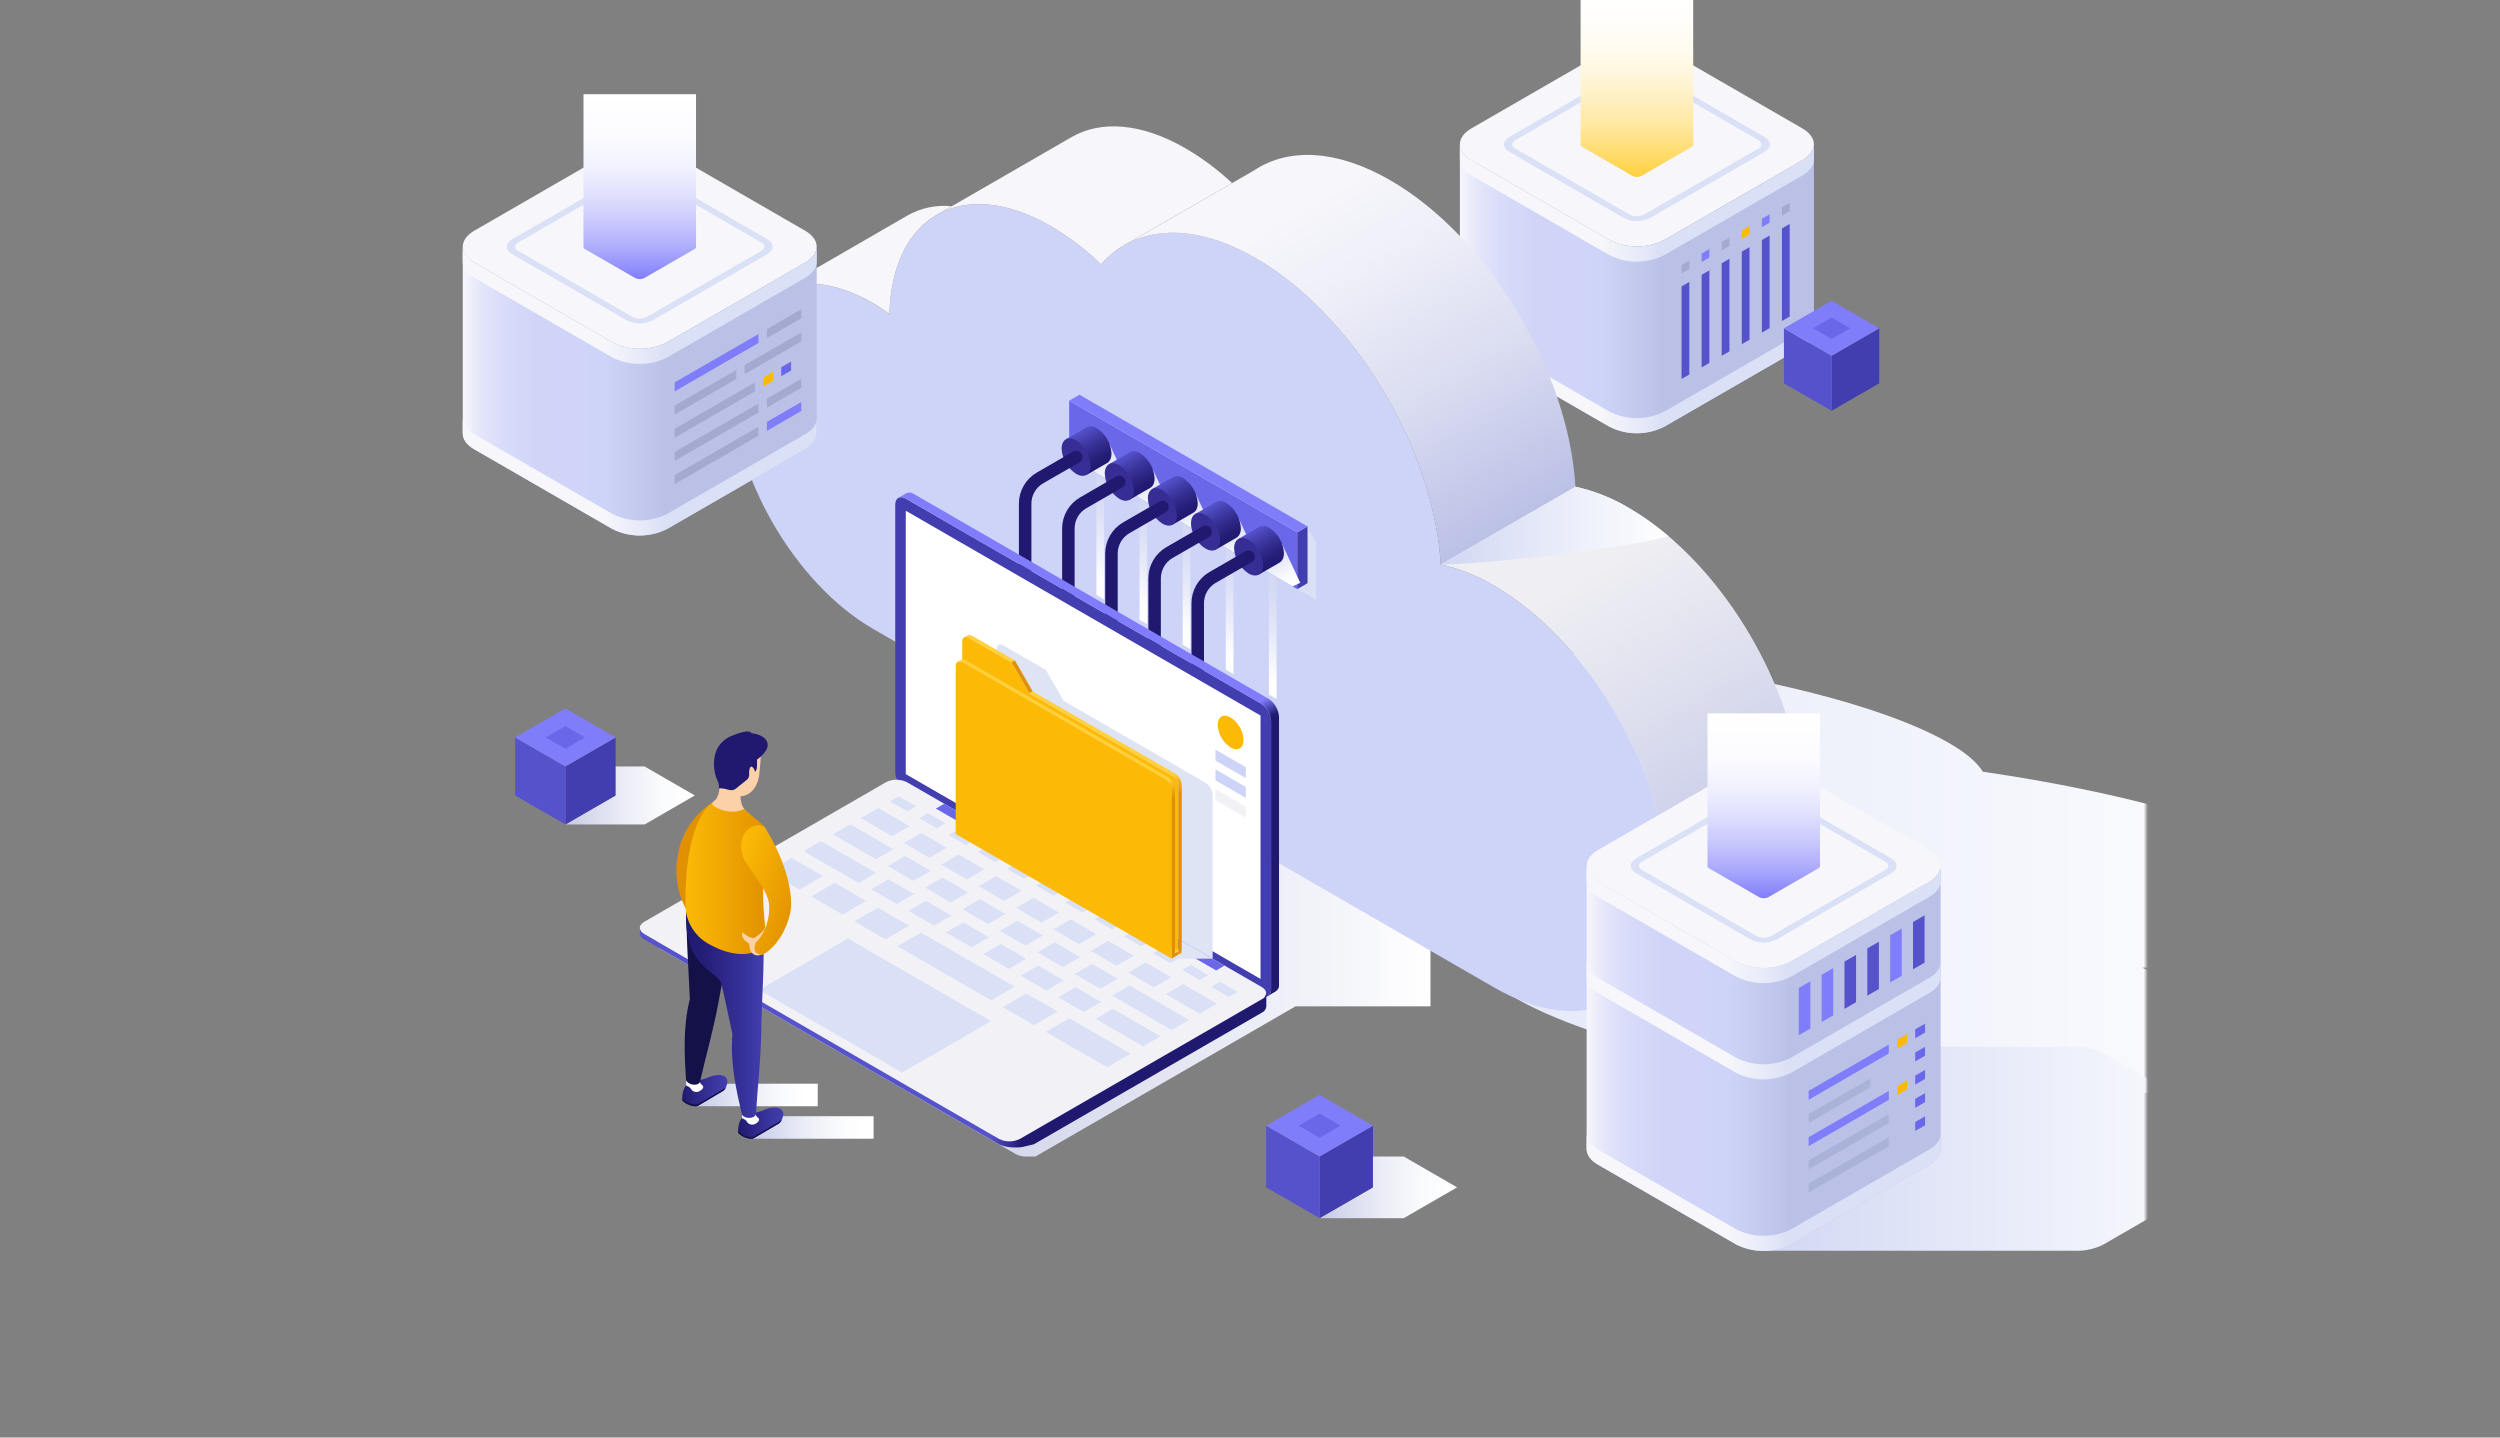 <svg width="600" height="345" viewBox="0 0 600 345" fill="none" xmlns="http://www.w3.org/2000/svg">
<rect x="0" y="0" width="600" height="345" fill="#808080" stroke="none"/>
<path style="mix-blend-mode:multiply" d="M343.303 192.506L338.629 189.806C337.237 189.002 333.829 188.342 331.027 188.342H219.793C217.003 188.342 158.593 224.876 158.593 224.876C157.201 225.686 157.201 227 158.593 227.804L243.739 276.962C244.523 277.377 245.401 277.584 246.289 277.562H248.503L308.443 242.954L310.915 241.526H343.315L343.303 192.506Z" fill="url(#paint0_linear_1652_28787)"/>
<path d="M386.245 57.59L353.101 38.45C351.301 37.4 350.371 36.02 350.371 34.646C350.371 33.272 351.277 31.886 353.101 30.836L386.245 11.702C388.29 10.663 390.551 10.121 392.845 10.121C395.139 10.121 397.4 10.663 399.445 11.702L432.601 30.836C434.401 31.886 435.337 33.266 435.337 34.646C435.337 36.026 434.401 37.4 432.601 38.45L399.457 57.59C397.411 58.625 395.15 59.165 392.857 59.165C390.564 59.165 388.303 58.625 386.257 57.59H386.245Z" fill="#F6F6FB"/>
<path d="M432.601 38.45L399.457 57.59C397.412 58.627 395.151 59.168 392.857 59.168C390.564 59.168 388.303 58.627 386.257 57.59L353.101 38.45C351.301 37.4 350.371 36.02 350.371 34.646V79.46C350.371 80.84 351.277 82.22 353.101 83.27L386.245 102.404C388.29 103.443 390.551 103.985 392.845 103.985C395.139 103.985 397.4 103.443 399.445 102.404L432.601 83.27C434.401 82.22 435.337 80.87 435.337 79.46V34.646C435.313 36.02 434.401 37.4 432.601 38.45Z" fill="url(#paint1_linear_1652_28787)"/>
<path style="mix-blend-mode:multiply" d="M432.601 38.45L399.457 57.59C397.412 58.627 395.151 59.168 392.857 59.168C390.564 59.168 388.303 58.627 386.257 57.59L353.101 38.45C351.301 37.4 350.371 36.02 350.371 34.646V38.282C350.371 39.662 351.277 41.036 353.101 42.092L386.245 61.226C388.29 62.265 390.551 62.807 392.845 62.807C395.139 62.807 397.4 62.265 399.445 61.226L432.601 42.092C434.401 41.036 435.337 39.692 435.337 38.282V34.646C435.313 36.02 434.401 37.4 432.601 38.45Z" fill="url(#paint2_linear_1652_28787)"/>
<path style="mix-blend-mode:multiply" d="M432.601 79.634L399.457 98.768C397.412 99.807 395.151 100.349 392.857 100.349C390.563 100.349 388.302 99.807 386.257 98.768L353.101 79.634C351.301 78.578 350.371 77.234 350.371 75.824V79.46C350.371 80.84 351.277 82.22 353.101 83.27L386.245 102.404C388.29 103.443 390.551 103.985 392.845 103.985C395.139 103.985 397.4 103.443 399.445 102.404L432.601 83.27C434.401 82.22 435.337 80.87 435.337 79.46V75.8C435.313 77.204 434.401 78.578 432.601 79.634Z" fill="url(#paint3_linear_1652_28787)"/>
<path d="M389.707 52.31L362.245 36.452C360.517 35.456 360.517 33.83 362.245 32.852L389.707 17C390.681 16.5 391.76 16.24 392.854 16.24C393.949 16.24 395.027 16.5 396.001 17L423.463 32.852C425.191 33.848 425.191 35.474 423.463 36.452L396.001 52.31C395.026 52.806 393.948 53.064 392.854 53.064C391.76 53.064 390.682 52.806 389.707 52.31ZM394.573 17.786C394.036 17.516 393.443 17.376 392.842 17.376C392.241 17.376 391.649 17.516 391.111 17.786L363.649 33.644C362.695 34.196 362.695 35.09 363.649 35.642L391.111 51.5C391.649 51.769 392.241 51.909 392.842 51.909C393.443 51.909 394.036 51.769 394.573 51.5L422.035 35.642C422.989 35.09 422.989 34.196 422.035 33.644L394.573 17.786Z" fill="#DAE0F5"/>
<path d="M379.8 34.028L391.8 27.104C392.13 26.938 392.493 26.852 392.862 26.852C393.231 26.852 393.595 26.938 393.924 27.104L405.924 34.028C406.053 34.07 406.166 34.153 406.245 34.263C406.325 34.374 406.368 34.506 406.368 34.642C406.368 34.779 406.325 34.911 406.245 35.022C406.166 35.132 406.053 35.215 405.924 35.258L393.9 42.2C393.571 42.365 393.207 42.452 392.838 42.452C392.469 42.452 392.106 42.365 391.776 42.2L379.776 35.276C379.641 35.235 379.522 35.151 379.439 35.037C379.355 34.922 379.312 34.784 379.315 34.642C379.317 34.501 379.366 34.364 379.454 34.253C379.542 34.142 379.663 34.063 379.8 34.028Z" fill="#ECDBD6"/>
<path d="M410.251 64.88V87.098L408.391 88.172V65.954L410.251 64.88Z" fill="#5652CC"/>
<path d="M415.069 62.096V84.32L413.209 85.394V63.176L415.069 62.096Z" fill="#5652CC"/>
<path d="M419.885 59.318V81.536L418.025 82.61V60.392L419.885 59.318Z" fill="#5652CC"/>
<path d="M424.706 56.534V78.758L422.846 79.832V57.608L424.706 56.534Z" fill="#5652CC"/>
<path d="M429.522 53.756V75.974L427.662 77.048V54.83L429.522 53.756Z" fill="#5652CC"/>
<path d="M410.251 59.774V61.802L408.391 62.876V60.848L410.251 59.774Z" fill="#807DFB"/>
<path d="M415.069 56.996V59.018L413.209 60.092V58.07L415.069 56.996Z" fill="#A3A9D0"/>
<g style="mix-blend-mode:multiply">
<path d="M419.885 54.212V56.24L418.025 57.314V55.286L419.885 54.212Z" fill="#FCBA06"/>
</g>
<path d="M424.706 51.434V53.456L422.846 54.53V52.508L424.706 51.434Z" fill="#807DFB"/>
<path d="M429.522 48.65V50.678L427.662 51.752V49.724L429.522 48.65Z" fill="#A3A9D0"/>
<path d="M405.438 67.664V89.882L403.572 90.956V68.738L405.438 67.664Z" fill="#5652CC"/>
<path d="M405.438 62.558V64.586L403.572 65.66V63.632L405.438 62.558Z" fill="#A3A9D0"/>
<path d="M439.578 98.6L451.02 91.994V78.788L439.578 85.394V98.6Z" fill="#423EAF"/>
<path d="M439.579 98.6L428.143 91.994V78.788L439.579 85.394V98.6Z" fill="#5652CC"/>
<path d="M439.579 85.394L428.143 78.788L439.579 72.182L451.021 78.788L439.579 85.394Z" fill="#807DFB"/>
<path d="M439.58 81.374L435.098 78.788L439.58 76.202L444.062 78.788L439.58 81.374Z" fill="#6B67E9"/>
<mask id="mask0_1652_28787" style="mask-type:luminance" maskUnits="userSpaceOnUse" x="160" y="61" width="356" height="226">
<path d="M515.023 61.046H160.291V286.196H515.023V61.046Z" fill="white"/>
</mask>
<g mask="url(#mask0_1652_28787)">
<path style="mix-blend-mode:multiply" d="M350.166 153.578C351.379 154.271 352.546 155.043 353.658 155.888C396.042 156.26 446.604 166.124 467.658 178.268C471.858 180.668 474.558 183.032 475.884 185.216C507.78 189.842 537.162 197.684 552.6 206.6C576.186 220.214 558.816 231.332 514.062 232.256C519.873 234.203 525.496 236.671 530.862 239.63C553.92 252.938 535.23 263.732 489.12 263.732C486.888 263.732 484.626 263.69 482.346 263.636C437.646 262.658 385.818 252.296 363.876 239.636L214.8 153.578C196.11 142.778 211.26 134.036 248.646 134.036C286.032 134.036 331.476 142.784 350.166 153.578Z" fill="url(#paint4_linear_1652_28787)"/>
</g>
<path d="M209.461 72.734C210.817 73.514 212.149 74.402 213.463 75.344C214.111 51.614 231.193 42.146 252.223 54.29C256.585 56.855 260.628 59.928 264.265 63.446C272.269 54.26 285.865 52.988 301.327 61.922C324.913 75.542 344.167 107.798 345.769 135.488C350.268 136.483 354.578 138.19 358.537 140.546C381.589 153.854 400.285 186.23 400.285 212.852C400.285 214.142 400.213 215.366 400.117 216.566C398.425 240.428 380.479 249.62 358.537 236.966L209.461 150.884C190.771 140.084 175.615 113.852 175.615 92.27C175.615 70.688 190.801 61.94 209.461 72.734Z" fill="#CED3F8"/>
<path d="M295.711 43.94L301.051 40.856C309.187 35.456 320.767 35.804 333.661 43.256C357.247 56.876 376.501 89.132 378.103 116.822L345.763 135.494C344.161 107.804 324.907 75.548 301.321 61.928C289.615 55.166 278.989 54.254 271.039 58.19L295.711 43.94Z" fill="url(#paint5_linear_1652_28787)"/>
<path d="M217.657 51.8C220.905 49.92 224.663 49.112 228.397 49.49L225.133 51.374C218.191 55.208 213.781 63.488 213.457 75.32C212.143 74.378 210.811 73.49 209.455 72.71C200.161 67.346 191.749 66.812 185.629 70.31L217.657 51.8Z" fill="#F6F6FB"/>
<path d="M390.876 121.874C413.928 135.2 432.6 167.557 432.6 194.179C432.6 195.469 432.528 196.694 432.432 197.9C431.646 209.018 427.32 216.95 420.708 220.97H420.666L420.432 221.102L388.368 239.618C394.968 235.598 399.306 227.666 400.092 216.542C400.188 215.342 400.26 214.142 400.26 212.828C400.26 186.206 381.564 153.829 358.512 140.521C354.553 138.166 350.242 136.458 345.744 135.464L378.084 116.792C382.592 117.792 386.911 119.507 390.876 121.874Z" fill="url(#paint6_linear_1652_28787)"/>
<path d="M228.403 49.514L257.149 32.918C264.163 28.862 273.841 29.426 284.557 35.612C288.566 37.97 292.304 40.76 295.705 43.934L271.039 58.172C268.451 59.456 266.146 61.245 264.259 63.434C260.621 59.916 256.579 56.843 252.217 54.278C241.669 48.188 232.123 47.534 225.133 51.386L228.403 49.514Z" fill="#F6F6FB"/>
<path style="mix-blend-mode:multiply" d="M390.876 121.874C386.916 119.518 382.606 117.811 378.108 116.816L345.768 135.488C352.068 135.488 381.912 133.13 400.512 128.744C397.514 126.167 394.289 123.868 390.876 121.874Z" fill="url(#paint7_linear_1652_28787)"/>
<path style="mix-blend-mode:multiply" d="M306.391 167.768L304.537 166.694V137.462L306.391 138.536V167.768Z" fill="url(#paint8_linear_1652_28787)"/>
<path style="mix-blend-mode:multiply" d="M296.041 161.792L294.188 160.724V131.486L296.041 132.56V161.792Z" fill="url(#paint9_linear_1652_28787)"/>
<path style="mix-blend-mode:multiply" d="M285.698 155.816L283.844 154.748V125.516L285.698 126.584V155.816Z" fill="url(#paint10_linear_1652_28787)"/>
<path style="mix-blend-mode:multiply" d="M275.346 149.84L273.492 148.772V119.54L275.346 120.608V149.84Z" fill="url(#paint11_linear_1652_28787)"/>
<path style="mix-blend-mode:multiply" d="M264.997 143.87L263.143 142.796V113.564L264.997 114.638V143.87Z" fill="url(#paint12_linear_1652_28787)"/>
<g style="mix-blend-mode:multiply">
<path d="M315.883 143.978L261.139 112.376V98.75L313.807 126.338L315.883 130.352V143.978Z" fill="#DAE0F5"/>
</g>
<path d="M311.342 141.392L256.598 109.784V96.158L311.342 127.76V141.392Z" fill="#6B67E9"/>
<path d="M313.808 139.964L311.342 141.392V127.76L313.808 126.338V139.964Z" fill="#423EAF"/>
<path d="M313.808 126.337L311.342 127.759L256.598 96.157L259.07 94.73L313.808 126.337Z" fill="#807DFB"/>
<path style="mix-blend-mode:multiply" d="M259.332 109.964L260.22 111.878L268.812 116.834L270.666 115.97L266.346 106.7L259.332 109.964Z" fill="url(#paint13_linear_1652_28787)"/>
<path d="M266.754 108.836C266.688 107.627 266.338 106.45 265.733 105.401C265.127 104.352 264.282 103.461 263.268 102.8C262.929 102.559 262.536 102.406 262.123 102.354C261.711 102.301 261.292 102.352 260.904 102.5L260.808 102.56L255.924 105.38L260.676 114.032L265.662 111.152C266.328 110.792 266.754 110 266.754 108.836Z" fill="url(#paint14_linear_1652_28787)"/>
<path d="M254.791 107.684C254.791 105.458 256.351 104.558 258.277 105.668C259.294 106.33 260.14 107.223 260.746 108.274C261.353 109.325 261.704 110.504 261.769 111.716C261.769 113.942 260.209 114.842 258.277 113.732C257.262 113.068 256.417 112.175 255.812 111.124C255.206 110.073 254.856 108.895 254.791 107.684Z" fill="#362E94"/>
<path style="mix-blend-mode:multiply" d="M269.676 115.94L270.57 117.854L279.162 122.81L281.016 121.946L276.69 112.676L269.676 115.94Z" fill="url(#paint15_linear_1652_28787)"/>
<path d="M277.104 114.8C277.035 113.589 276.682 112.412 276.073 111.363C275.465 110.314 274.617 109.424 273.6 108.764C273.261 108.525 272.869 108.373 272.458 108.322C272.046 108.271 271.629 108.322 271.242 108.47L271.14 108.524L266.256 111.344L271.008 119.996L275.994 117.116C276.678 116.768 277.104 116 277.104 114.8Z" fill="url(#paint16_linear_1652_28787)"/>
<path d="M265.141 113.66C265.141 111.434 266.701 110.534 268.627 111.644C269.643 112.307 270.488 113.2 271.095 114.251C271.701 115.301 272.052 116.48 272.119 117.692C272.119 119.918 270.553 120.818 268.627 119.708C267.611 119.044 266.767 118.151 266.161 117.1C265.556 116.049 265.206 114.871 265.141 113.66Z" fill="#362E94"/>
<path style="mix-blend-mode:multiply" d="M280.025 121.916L280.919 123.83L289.505 128.786L291.359 127.922L287.039 118.652L280.025 121.916Z" fill="url(#paint17_linear_1652_28787)"/>
<path d="M287.456 120.8C287.389 119.588 287.038 118.41 286.432 117.359C285.825 116.308 284.98 115.415 283.964 114.752C283.624 114.512 283.231 114.359 282.818 114.308C282.406 114.257 281.987 114.308 281.6 114.458L281.498 114.512L276.602 117.314L281.348 125.966L286.34 123.092C287.03 122.744 287.456 121.946 287.456 120.8Z" fill="url(#paint18_linear_1652_28787)"/>
<path d="M275.484 119.636C275.484 117.41 277.05 116.51 278.976 117.62C279.993 118.283 280.838 119.176 281.445 120.226C282.052 121.277 282.402 122.456 282.468 123.668C282.468 125.888 280.902 126.794 278.976 125.678C277.96 125.016 277.114 124.124 276.508 123.074C275.901 122.025 275.55 120.847 275.484 119.636Z" fill="#362E94"/>
<path style="mix-blend-mode:multiply" d="M290.377 127.892L291.265 129.8L299.857 134.762L301.711 133.898L297.391 124.622L290.377 127.892Z" fill="url(#paint19_linear_1652_28787)"/>
<path d="M297.805 126.758C297.739 125.547 297.388 124.369 296.781 123.319C296.175 122.269 295.329 121.377 294.313 120.716C293.974 120.475 293.581 120.321 293.168 120.27C292.755 120.219 292.336 120.271 291.949 120.422L291.853 120.482L286.969 123.302L291.721 131.954L296.707 129.074C297.373 128.72 297.805 127.922 297.805 126.758Z" fill="url(#paint20_linear_1652_28787)"/>
<path d="M291.797 131.903C293.16 131.116 293.16 128.563 291.796 126.201C290.432 123.84 288.222 122.563 286.859 123.35C285.496 124.137 285.496 126.69 286.86 129.051C288.223 131.413 290.434 132.69 291.797 131.903Z" fill="#362E94"/>
<path style="mix-blend-mode:multiply" d="M300.727 133.868L301.615 135.776L310.207 140.738L312.061 139.874L307.741 130.598L300.727 133.868Z" fill="url(#paint21_linear_1652_28787)"/>
<path d="M308.148 132.734C308.084 131.523 307.734 130.346 307.128 129.296C306.523 128.246 305.678 127.354 304.662 126.692C304.324 126.451 303.93 126.298 303.517 126.246C303.105 126.195 302.686 126.247 302.298 126.398L302.202 126.458L297.318 129.278L302.07 137.93L307.056 135.05C307.722 134.69 308.148 133.898 308.148 132.734Z" fill="url(#paint22_linear_1652_28787)"/>
<path d="M296.184 131.6C296.184 129.374 297.744 128.474 299.67 129.59C300.687 130.25 301.533 131.142 302.14 132.192C302.747 133.242 303.097 134.421 303.162 135.632C303.162 137.858 301.602 138.758 299.67 137.648C298.654 136.984 297.81 136.091 297.204 135.04C296.599 133.99 296.249 132.811 296.184 131.6Z" fill="#362E94"/>
<path d="M299.671 133.598L291.001 138.596C289.916 139.226 289.017 140.132 288.395 141.221C287.772 142.311 287.448 143.545 287.455 144.8V166.4M289.327 127.622L280.669 132.62C279.586 133.247 278.686 134.149 278.061 135.233C277.435 136.318 277.106 137.548 277.105 138.8V160.4M279.001 121.652L270.349 126.644C269.259 127.266 268.352 128.165 267.72 129.25C267.087 130.335 266.753 131.568 266.749 132.824V154.424M268.627 115.676L259.975 120.674C258.891 121.298 257.99 122.198 257.364 123.282C256.738 124.366 256.41 125.596 256.411 126.848V148.448M258.277 109.7L249.601 114.698C248.517 115.323 247.617 116.223 246.992 117.307C246.366 118.391 246.037 119.62 246.037 120.872V142.472" stroke="#20196F" stroke-width="3" stroke-linecap="round" stroke-linejoin="round"/>
<path d="M305.065 237.422C305.065 239.03 303.925 239.69 302.533 238.886L217.387 189.728C216.652 189.244 216.04 188.595 215.6 187.832C215.161 187.069 214.905 186.214 214.855 185.336V121.136C214.855 119.528 215.995 118.868 217.387 119.678L302.533 168.8C303.269 169.282 303.882 169.93 304.321 170.691C304.761 171.453 305.016 172.307 305.065 173.186V237.422Z" fill="#423EAF"/>
<path d="M304.447 167.702L219.301 118.544C219.042 118.361 218.739 118.249 218.423 118.221C218.107 118.192 217.789 118.248 217.501 118.382L215.701 119.438C215.982 119.328 216.285 119.29 216.584 119.328C216.882 119.366 217.167 119.478 217.411 119.654L302.533 168.8C303.269 169.282 303.881 169.93 304.321 170.692C304.761 171.453 305.016 172.308 305.065 173.186V237.386C305.095 237.697 305.043 238.011 304.915 238.296C304.786 238.581 304.586 238.828 304.333 239.012L306.133 237.956C306.419 237.787 306.65 237.54 306.798 237.243C306.946 236.945 307.005 236.612 306.967 236.282V172.082C306.917 171.206 306.663 170.354 306.225 169.594C305.788 168.834 305.179 168.186 304.447 167.702Z" fill="url(#paint23_linear_1652_28787)"/>
<path d="M217.387 122.576V185.792L302.533 234.95V171.734L217.387 122.576Z" fill="white"/>
<path d="M244.801 273.332C244.015 273.728 243.147 273.935 242.266 273.935C241.386 273.935 240.518 273.728 239.731 273.332L154.591 224.174C153.193 223.37 153.193 222.05 154.591 221.246L212.623 187.742C213.409 187.342 214.277 187.134 215.158 187.134C216.04 187.134 216.908 187.342 217.693 187.742L302.833 236.9C304.225 237.704 304.225 239.018 302.833 239.822L244.801 273.332Z" fill="#F1F1F6"/>
<path d="M217.777 194.708L213.613 192.308L215.695 191.102L219.859 193.508L217.777 194.708Z" fill="#DAE0F5"/>
<path d="M224.791 198.758L220.627 196.358L222.709 195.152L226.873 197.558L224.791 198.758Z" fill="#DAE0F5"/>
<path d="M231.799 202.808L227.641 200.402L229.723 199.202L233.887 201.608L231.799 202.808Z" fill="#DAE0F5"/>
<path d="M238.812 206.858L234.648 204.452L236.73 203.252L240.894 205.658L238.812 206.858Z" fill="#DAE0F5"/>
<path d="M245.826 210.908L241.662 208.502L243.744 207.302L247.908 209.702L245.826 210.908Z" fill="#DAE0F5"/>
<path d="M252.84 214.958L248.676 212.552L250.758 211.352L254.922 213.752L252.84 214.958Z" fill="#DAE0F5"/>
<path d="M259.855 219.008L255.691 216.602L257.773 215.396L261.937 217.802L259.855 219.008Z" fill="#DAE0F5"/>
<path d="M266.869 223.052L262.705 220.652L264.787 219.446L268.951 221.852L266.869 223.052Z" fill="#DAE0F5"/>
<path d="M273.883 227.102L269.719 224.702L271.801 223.496L275.965 225.902L273.883 227.102Z" fill="#DAE0F5"/>
<path d="M280.891 231.152L276.727 228.746L278.815 227.546L282.979 229.952L280.891 231.152Z" fill="#DAE0F5"/>
<path d="M287.904 235.202L283.74 232.796L285.822 231.596L289.986 233.996L287.904 235.202Z" fill="#DAE0F5"/>
<path d="M294.918 239.252L290.754 236.846L292.836 235.64L297 238.046L294.918 239.252Z" fill="#DAE0F5"/>
<path d="M214.088 200.678L206.6 196.358L210.764 193.952L218.252 198.272L214.088 200.678Z" fill="#DAE0F5"/>
<path d="M210.211 206.204L199.879 200.234L204.043 197.834L214.375 203.798L210.211 206.204Z" fill="#DAE0F5"/>
<path d="M206.047 211.898L192.865 204.284L197.029 201.878L210.211 209.492L206.047 211.898Z" fill="#DAE0F5"/>
<path d="M191.863 213.506L184.375 209.186L190.015 205.928L197.503 210.254L191.863 213.506Z" fill="#DAE0F5"/>
<path d="M202.201 219.476L194.713 215.15L200.347 211.898L207.835 216.218L202.201 219.476Z" fill="#DAE0F5"/>
<path d="M212.533 225.44L205.051 221.12L210.685 217.862L218.173 222.188L212.533 225.44Z" fill="#DAE0F5"/>
<path d="M248.166 246.014L240.684 241.694L246.318 238.436L253.806 242.762L248.166 246.014Z" fill="#DAE0F5"/>
<path d="M265.686 256.13L250.998 247.652L256.638 244.394L271.32 252.872L265.686 256.13Z" fill="#DAE0F5"/>
<path d="M237.853 240.056L215.383 227.084L221.023 223.832L243.487 236.804L237.853 240.056Z" fill="#DAE0F5"/>
<path d="M223.063 205.862L216.938 202.322L221.095 199.916L227.227 203.456L223.063 205.862Z" fill="#DAE0F5"/>
<path d="M219.187 211.388L213.061 207.848L217.225 205.442L223.351 208.982L219.187 211.388Z" fill="#DAE0F5"/>
<path d="M215.216 216.968L209.09 213.434L213.254 211.028L219.38 214.562L215.216 216.968Z" fill="#DAE0F5"/>
<path d="M224.19 222.152L218.064 218.612L222.228 216.206L228.354 219.746L224.19 222.152Z" fill="#DAE0F5"/>
<path d="M233.167 227.33L227.041 223.796L231.205 221.39L237.331 224.93L233.167 227.33Z" fill="#DAE0F5"/>
<path d="M242.142 232.514L236.016 228.98L240.18 226.574L246.306 230.114L242.142 232.514Z" fill="#DAE0F5"/>
<path d="M251.118 237.698L244.992 234.158L249.156 231.758L255.282 235.292L251.118 237.698Z" fill="#DAE0F5"/>
<path d="M260.095 242.876L253.969 239.342L258.133 236.936L264.259 240.476L260.095 242.876Z" fill="#DAE0F5"/>
<path d="M274.363 251.12L262.945 244.526L267.109 242.12L278.527 248.714L274.363 251.12Z" fill="#DAE0F5"/>
<path d="M228.163 216.566L222.037 213.032L226.201 210.626L232.327 214.166L228.163 216.566Z" fill="#DAE0F5"/>
<path d="M237.138 221.75L231.012 218.21L235.176 215.81L241.302 219.344L237.138 221.75Z" fill="#DAE0F5"/>
<path d="M246.114 226.934L239.988 223.394L244.152 220.988L250.278 224.528L246.114 226.934Z" fill="#DAE0F5"/>
<path d="M255.091 232.112L248.965 228.578L253.129 226.172L259.255 229.706L255.091 232.112Z" fill="#DAE0F5"/>
<path d="M264.067 237.295L257.941 233.755L262.105 231.355L268.231 234.889L264.067 237.295Z" fill="#DAE0F5"/>
<path d="M281.184 247.178L266.916 238.94L271.08 236.534L285.348 244.778L281.184 247.178Z" fill="#DAE0F5"/>
<path d="M232.038 211.04L225.906 207.506L230.07 205.1L236.202 208.64L232.038 211.04Z" fill="#DAE0F5"/>
<path d="M241.015 216.224L234.883 212.684L239.047 210.284L245.179 213.818L241.015 216.224Z" fill="#DAE0F5"/>
<path d="M249.985 221.408L243.859 217.868L248.023 215.468L254.149 219.002L249.985 221.408Z" fill="#DAE0F5"/>
<path d="M258.96 226.586L252.834 223.052L256.998 220.646L263.124 224.186L258.96 226.586Z" fill="#DAE0F5"/>
<path d="M267.937 231.77L261.811 228.23L265.975 225.83L272.101 229.364L267.937 231.77Z" fill="#DAE0F5"/>
<path d="M276.913 236.954L270.787 233.414L274.951 231.014L281.077 234.548L276.913 236.954Z" fill="#DAE0F5"/>
<path d="M287.904 243.296L279.762 238.598L283.926 236.192L292.068 240.896L287.904 243.296Z" fill="#DAE0F5"/>
<path d="M291.878 232.91L224.6 194.06L226.622 192.896L293.9 231.74L291.878 232.91Z" fill="#6B67E9"/>
<path d="M237.852 245.078L203.514 225.254L182.184 237.572L216.516 257.396L237.852 245.078Z" fill="#DAE0F5"/>
<path d="M302.834 239.822L244.802 273.332C243.529 273.971 242.062 274.11 240.692 273.722C240.692 273.722 239.864 273.404 239.732 273.332L154.592 224.174C154.498 224.12 154.408 224.06 154.322 223.994L154.256 223.94L154.118 223.826C154.094 223.806 154.072 223.783 154.052 223.76C153.999 223.712 153.951 223.66 153.908 223.604C153.858 223.544 153.814 223.48 153.776 223.412C153.666 223.23 153.602 223.024 153.59 222.812V224C153.613 224.317 153.721 224.622 153.904 224.882C154.087 225.142 154.337 225.347 154.628 225.476L239.768 274.634C241.802 275.642 244.706 275.444 245.57 275.234C246.434 275.024 247.208 274.826 248.114 274.634L302.876 243.02C303.165 242.887 303.415 242.68 303.598 242.42C303.781 242.16 303.893 241.855 303.92 241.538V238.4C303.879 238.711 303.757 239.006 303.566 239.256C303.376 239.505 303.123 239.7 302.834 239.822Z" fill="url(#paint24_linear_1652_28787)"/>
<path d="M292.248 173.99C292.248 172.01 293.634 171.206 295.35 172.19C296.257 172.781 297.011 173.579 297.551 174.517C298.092 175.456 298.402 176.509 298.458 177.59C298.458 179.57 297.066 180.368 295.35 179.39C294.443 178.799 293.689 178.001 293.15 177.063C292.611 176.124 292.302 175.071 292.248 173.99Z" fill="#FCBA06"/>
<path d="M291.715 179.924L298.987 184.124V186.752L291.715 182.552V179.924Z" fill="#CED3F8"/>
<path d="M291.715 184.664L298.987 188.864V191.492L291.715 187.292V184.664Z" fill="#CED3F8"/>
<path d="M291.715 189.404L298.987 193.604V196.232L291.715 192.032V189.404Z" fill="#F1F1F6"/>
<g style="mix-blend-mode:multiply">
<path d="M250.992 160.783L240.792 154.897C239.898 154.381 239.172 154.801 239.172 155.833V200.143L291.03 230.083V190.723C290.998 190.161 290.835 189.614 290.554 189.127C290.272 188.639 289.881 188.224 289.41 187.915L255.282 168.199L250.992 160.783Z" fill="#DFE4F4"/>
</g>
<path d="M242.754 158.954L232.554 153.068C231.66 152.546 230.934 152.966 230.934 154.004V198.314L282.792 228.254V188.888C282.759 188.327 282.596 187.781 282.314 187.294C282.033 186.808 281.642 186.394 281.172 186.086L247.044 166.4L242.754 158.954Z" fill="#FCBA06"/>
<path d="M242.754 158.953L232.554 153.067C232.4 152.962 232.223 152.894 232.037 152.869C231.852 152.844 231.663 152.863 231.486 152.923L232.23 152.497C232.412 152.419 232.611 152.389 232.807 152.41C233.004 152.431 233.192 152.502 233.352 152.617L243.552 158.503L242.754 158.953Z" fill="#FFD03E"/>
<path d="M282.793 229.172V188.888C282.761 188.325 282.597 187.778 282.314 187.29C282.032 186.803 281.639 186.388 281.167 186.08L247.045 166.4L247.837 165.944L282.001 185.6C282.472 185.909 282.864 186.324 283.145 186.811C283.426 187.299 283.589 187.846 283.621 188.408V228.686L282.793 229.172Z" fill="url(#paint25_linear_1652_28787)"/>
<path d="M269.401 181.112L279.601 186.998C280.072 187.306 280.464 187.721 280.745 188.209C281.026 188.697 281.19 189.244 281.221 189.806V230.084L229.369 200.15V159.866C229.369 158.834 230.095 158.414 230.989 158.93L265.117 178.64L269.401 181.112Z" fill="#FCBA06"/>
<path d="M280.38 186.542L265.902 178.178L231.774 158.474C231.612 158.359 231.424 158.287 231.226 158.266C231.028 158.245 230.829 158.275 230.646 158.354L229.902 158.78C230.08 158.717 230.269 158.697 230.456 158.721C230.642 158.745 230.821 158.812 230.976 158.918L265.104 178.628L279.6 186.998C280.071 187.307 280.463 187.721 280.744 188.209C281.026 188.697 281.189 189.244 281.22 189.806V230.084L282.012 229.628V189.35C281.979 188.787 281.814 188.239 281.531 187.751C281.248 187.264 280.853 186.849 280.38 186.542Z" fill="url(#paint26_linear_1652_28787)"/>
<path d="M282.792 229.172L282.798 228.254L282 228.716V229.628L282.792 229.172Z" fill="#E19100"/>
<path d="M282 227.798V228.716L282.798 228.254L282 227.798Z" fill="#FFD03E"/>
<path d="M243.553 158.478L242.758 158.937L247.046 166.362L247.841 165.902L243.553 158.478Z" fill="#E19100"/>
<g style="mix-blend-mode:multiply">
<path d="M281.209 230.084H291.037L283.591 225.788V228.716L281.209 230.084Z" fill="#DFE4F4"/>
</g>
<path style="mix-blend-mode:multiply" d="M154.693 183.95H135.691L147.751 190.91L135.691 197.876H154.693L166.753 190.91L154.693 183.95Z" fill="url(#paint27_linear_1652_28787)"/>
<path d="M135.691 197.876L147.751 190.91V176.984L135.691 183.95V197.876Z" fill="#423EAF"/>
<path d="M135.691 197.876L123.631 190.91V176.984L135.691 183.95V197.876Z" fill="#5652CC"/>
<path d="M135.691 183.95L123.631 176.984L135.691 170.024L147.751 176.984L135.691 183.95Z" fill="#807DFB"/>
<path d="M135.691 179.714L130.963 176.984L135.691 174.254L140.419 176.984L135.691 179.714Z" fill="#6B67E9"/>
<path style="mix-blend-mode:multiply" d="M336.889 277.562H316.693L329.509 284.966L316.693 292.364H336.889L349.705 284.966L336.889 277.562Z" fill="url(#paint28_linear_1652_28787)"/>
<path d="M316.693 292.364L329.509 284.966V270.164L316.693 277.562V292.364Z" fill="#423EAF"/>
<path d="M316.693 292.364L303.877 284.966V270.164L316.693 277.562V292.364Z" fill="#5652CC"/>
<path d="M316.693 277.562L303.877 270.164L316.693 262.766L329.509 270.164L316.693 277.562Z" fill="#807DFB"/>
<path d="M316.692 273.062L311.67 270.164L316.692 267.266L321.714 270.164L316.692 273.062Z" fill="#6B67E9"/>
<path d="M146.94 82.142L113.796 63.008C111.996 61.958 111.066 60.578 111.066 59.198C111.066 57.818 111.972 56.444 113.796 55.388L146.94 36.254C148.986 35.215 151.247 34.674 153.54 34.674C155.834 34.674 158.095 35.215 160.14 36.254L193.278 55.4C195.078 56.456 196.008 57.83 196.008 59.21C196.008 60.59 195.096 61.97 193.278 63.02L160.134 82.154C158.089 83.192 155.828 83.733 153.534 83.733C151.241 83.733 148.98 83.192 146.934 82.154L146.94 82.142Z" fill="#F6F6FB"/>
<path d="M193.279 63.008L160.135 82.142C158.089 83.18 155.828 83.721 153.535 83.721C151.241 83.721 148.98 83.18 146.935 82.142L113.791 63.008C111.991 61.958 111.061 60.578 111.061 59.198V104C111.061 105.38 111.967 106.754 113.791 107.804L146.935 126.944C148.98 127.982 151.241 128.523 153.535 128.523C155.828 128.523 158.089 127.982 160.135 126.944L193.279 107.804C195.079 106.754 196.009 105.404 196.009 104V59.18C196.009 60.578 195.097 61.958 193.279 63.008Z" fill="url(#paint29_linear_1652_28787)"/>
<path style="mix-blend-mode:multiply" d="M193.279 63.008L160.135 82.142C158.089 83.18 155.828 83.721 153.535 83.721C151.241 83.721 148.98 83.18 146.935 82.142L113.791 63.008C111.991 61.958 111.061 60.578 111.061 59.198V62.834C111.061 64.214 111.967 65.594 113.791 66.644L146.935 85.784C148.981 86.818 151.242 87.357 153.535 87.357C155.827 87.357 158.088 86.818 160.135 85.784L193.279 66.644C195.079 65.594 196.009 64.214 196.009 62.834V59.198C196.009 60.578 195.097 61.958 193.279 63.008Z" fill="url(#paint30_linear_1652_28787)"/>
<path style="mix-blend-mode:multiply" d="M193.279 104.186L160.135 123.32C158.089 124.358 155.828 124.899 153.535 124.899C151.241 124.899 148.98 124.358 146.935 123.32L113.791 104.186C111.991 103.136 111.061 101.756 111.061 100.376V104C111.061 105.38 111.967 106.754 113.791 107.804L146.935 126.944C148.98 127.982 151.241 128.523 153.535 128.523C155.828 128.523 158.089 127.982 160.135 126.944L193.279 107.804C195.079 106.754 196.009 105.404 196.009 104V100.4C196.009 101.756 195.097 103.136 193.279 104.186Z" fill="url(#paint31_linear_1652_28787)"/>
<path d="M150.404 76.862L122.942 61.004C121.22 60.008 121.22 58.388 122.942 57.404L150.404 41.546C151.375 41.055 152.448 40.799 153.536 40.799C154.624 40.799 155.697 41.055 156.668 41.546L184.13 57.404C185.858 58.4 185.858 60.02 184.13 61.004L156.668 76.862C155.697 77.353 154.624 77.609 153.536 77.609C152.448 77.609 151.375 77.353 150.404 76.862ZM155.27 42.344C154.733 42.072 154.14 41.93 153.539 41.93C152.937 41.93 152.344 42.072 151.808 42.344L124.346 58.202C123.392 58.748 123.392 59.648 124.346 60.2L151.802 76.052C152.338 76.324 152.931 76.466 153.533 76.466C154.134 76.466 154.727 76.324 155.264 76.052L182.732 60.2C183.686 59.648 183.686 58.748 182.732 58.202L155.27 42.344Z" fill="#DAE0F5"/>
<path d="M140.477 58.586L152.477 51.662C152.806 51.493 153.17 51.405 153.539 51.405C153.909 51.405 154.273 51.493 154.601 51.662L166.601 58.586C166.721 58.634 166.823 58.717 166.895 58.824C166.966 58.931 167.005 59.057 167.005 59.186C167.005 59.314 166.966 59.44 166.895 59.547C166.823 59.654 166.721 59.737 166.601 59.786L154.601 66.71C154.273 66.878 153.909 66.966 153.539 66.966C153.17 66.966 152.806 66.878 152.477 66.71L140.477 59.786C140.358 59.737 140.256 59.654 140.184 59.547C140.113 59.44 140.074 59.314 140.074 59.186C140.074 59.057 140.113 58.931 140.184 58.824C140.256 58.717 140.358 58.634 140.477 58.586Z" fill="#C4CAE9"/>
<path d="M182.022 82.322L161.928 93.92V91.772L182.022 80.174V82.322Z" fill="#807DFB"/>
<path d="M192.313 76.382L184.045 81.151V79.004L192.313 74.228V76.382Z" fill="#A3A9D0"/>
<path d="M176.7 90.956L161.928 99.488V97.334L176.7 88.808V90.956Z" fill="#A3A9D0"/>
<path d="M192.313 81.944L178.723 89.786V87.638L192.313 79.796V81.944Z" fill="#A3A9D0"/>
<path d="M181.17 93.938L161.928 105.05V102.896L181.17 91.79V93.938Z" fill="#A3A9D0"/>
<g style="mix-blend-mode:multiply">
<path d="M185.557 91.4L183.193 92.768V90.62L185.557 89.252V91.4Z" fill="#FCBA06"/>
</g>
<path d="M189.864 88.916L187.5 90.284V88.136L189.864 86.768V88.916Z" fill="#6B67E9"/>
<path d="M182.022 99.008L161.928 110.612V108.464L182.022 96.86V99.008Z" fill="#A3A9D0"/>
<path d="M192.313 93.067L184.045 97.843V95.689L192.313 90.919V93.067Z" fill="#A3A9D0"/>
<path d="M182.022 104.57L161.928 116.174V114.026L182.022 102.422V104.57Z" fill="#A3A9D0"/>
<path d="M192.313 98.629L184.045 103.405V101.257L192.313 96.481V98.629Z" fill="#807DFB"/>
<mask id="mask1_1652_28787" style="mask-type:luminance" maskUnits="userSpaceOnUse" x="398" y="225" width="118" height="81">
<path d="M515.022 225.068H398.67V305.954H515.022V225.068Z" fill="white"/>
</mask>
<g mask="url(#mask1_1652_28787)">
<path style="mix-blend-mode:multiply" d="M538.086 271.904L504.948 252.8C502.919 251.719 500.647 251.176 498.348 251.222H423.27V271.88H423.234C421.434 272.93 420.504 274.28 420.504 275.69C420.504 277.1 421.41 278.444 423.234 279.494H423.27V300.182H498.348C500.645 300.225 502.916 299.684 504.948 298.61L538.086 279.47C539.886 278.42 540.822 277.07 540.822 275.666C540.822 274.262 539.91 272.954 538.086 271.904Z" fill="url(#paint32_linear_1652_28787)"/>
</g>
<path d="M416.677 230.744L383.533 211.604C381.733 210.554 380.803 209.204 380.803 207.8C380.803 206.396 381.709 205.04 383.533 203.99L416.677 184.856C418.722 183.817 420.983 183.275 423.277 183.275C425.571 183.275 427.832 183.817 429.877 184.856L463.021 203.99C464.821 205.04 465.757 206.42 465.757 207.8C465.757 209.18 464.845 210.554 463.021 211.604L429.877 230.744C427.831 231.779 425.57 232.319 423.277 232.319C420.984 232.319 418.723 231.779 416.677 230.744Z" fill="#F6F6FB"/>
<path d="M463.009 211.604L429.865 230.744C427.82 231.781 425.558 232.322 423.265 232.322C420.972 232.322 418.71 231.781 416.665 230.744L383.521 211.61C381.721 210.56 380.791 209.21 380.791 207.806V275.714C380.791 277.088 381.697 278.468 383.521 279.518L416.665 298.658C418.711 299.693 420.972 300.233 423.265 300.233C425.558 300.233 427.819 299.693 429.865 298.658L463.009 279.518C464.809 278.468 465.745 277.118 465.745 275.714V207.8C465.745 209.174 464.833 210.554 463.009 211.604Z" fill="url(#paint33_linear_1652_28787)"/>
<path style="mix-blend-mode:multiply" d="M463.009 234.698L429.865 253.838C427.821 254.879 425.559 255.422 423.265 255.422C420.971 255.422 418.709 254.879 416.665 253.838L383.521 234.704C381.721 233.654 380.791 232.304 380.791 230.9V234.536C380.791 235.916 381.697 237.296 383.521 238.346L416.665 257.48C418.71 258.519 420.971 259.061 423.265 259.061C425.559 259.061 427.82 258.519 429.865 257.48L463.009 238.346C464.809 237.296 465.745 235.946 465.745 234.536V230.9C465.745 232.274 464.833 233.648 463.009 234.698Z" fill="url(#paint34_linear_1652_28787)"/>
<path style="mix-blend-mode:multiply" d="M463.009 211.604L429.865 230.744C427.82 231.781 425.558 232.322 423.265 232.322C420.972 232.322 418.71 231.781 416.665 230.744L383.521 211.61C381.721 210.56 380.791 209.21 380.791 207.806V211.442C380.791 212.822 381.697 214.196 383.521 215.252L416.665 234.386C418.71 235.425 420.971 235.967 423.265 235.967C425.559 235.967 427.82 235.425 429.865 234.386L463.009 215.252C464.809 214.196 465.745 212.822 465.745 211.442V207.8C465.745 209.174 464.833 210.554 463.009 211.604Z" fill="url(#paint35_linear_1652_28787)"/>
<path style="mix-blend-mode:multiply" d="M463.009 275.882L429.865 295.016C427.82 296.055 425.559 296.597 423.265 296.597C420.971 296.597 418.71 296.055 416.665 295.016L383.521 275.882C381.721 274.832 380.791 273.452 380.791 272.072V275.714C380.791 277.088 381.697 278.468 383.521 279.518L416.665 298.658C418.711 299.693 420.972 300.233 423.265 300.233C425.558 300.233 427.819 299.693 429.865 298.658L463.009 279.518C464.809 278.468 465.745 277.118 465.745 275.714V272.072C465.745 273.452 464.833 274.832 463.009 275.882Z" fill="url(#paint36_linear_1652_28787)"/>
<path d="M420.139 225.464L392.677 209.6C390.949 208.604 390.949 206.978 392.677 206L420.139 190.148C421.11 189.657 422.183 189.401 423.271 189.401C424.359 189.401 425.432 189.657 426.403 190.148L453.865 206C455.593 206.996 455.593 208.622 453.865 209.6L426.403 225.458C425.432 225.949 424.36 226.206 423.272 226.207C422.183 226.208 421.11 225.954 420.139 225.464ZM424.999 190.94C424.463 190.67 423.871 190.53 423.271 190.53C422.671 190.53 422.079 190.67 421.543 190.94L394.081 206.798C393.127 207.35 393.127 208.244 394.081 208.796L421.543 224.654C422.078 224.925 422.67 225.067 423.271 225.067C423.871 225.067 424.463 224.925 424.999 224.654L452.467 208.796C453.421 208.244 453.421 207.35 452.467 206.798L424.999 190.94Z" fill="#DAE0F5"/>
<path d="M410.214 207.2L422.214 200.276C422.543 200.11 422.907 200.024 423.276 200.024C423.645 200.024 424.008 200.11 424.338 200.276L436.338 207.2C436.457 207.249 436.559 207.332 436.631 207.438C436.703 207.545 436.741 207.671 436.741 207.8C436.741 207.929 436.703 208.054 436.631 208.161C436.559 208.268 436.457 208.351 436.338 208.4L424.338 215.324C424.008 215.49 423.645 215.576 423.276 215.576C422.907 215.576 422.543 215.49 422.214 215.324L410.214 208.4C410.095 208.351 409.993 208.268 409.921 208.161C409.849 208.054 409.811 207.929 409.811 207.8C409.811 207.671 409.849 207.545 409.921 207.438C409.993 207.332 410.095 207.249 410.214 207.2Z" fill="#C4CAE9"/>
<path d="M453.318 252.836L434.076 263.948V261.8L453.318 250.688V252.836Z" fill="#807DFB"/>
<path d="M448.854 260.978L434.076 269.51V267.362L448.854 258.83V260.978Z" fill="#ABB2DA"/>
<path d="M453.318 263.96L434.076 275.072V272.924L453.318 261.812V263.96Z" fill="#807DFB"/>
<g style="mix-blend-mode:multiply">
<path d="M457.712 261.428L455.348 262.79V260.642L457.712 259.28V261.428Z" fill="#FCBA06"/>
</g>
<path d="M462.018 258.938L459.648 260.306V258.158L462.018 256.79V258.938Z" fill="#6B67E9"/>
<g style="mix-blend-mode:multiply">
<path d="M457.712 266.99L455.348 268.358V266.204L457.712 264.842V266.99Z" fill="#BBC0E6"/>
</g>
<path d="M462.018 264.5L459.648 265.868V263.72L462.018 262.352V264.5Z" fill="#6B67E9"/>
<g style="mix-blend-mode:multiply">
<path d="M457.712 272.552L455.348 273.92V271.772L457.712 270.404V272.552Z" fill="#BBC0E6"/>
</g>
<path d="M462.018 270.068L459.648 271.43V269.282L462.018 267.914V270.068Z" fill="#6B67E9"/>
<g style="mix-blend-mode:multiply">
<path d="M457.712 255.866L455.348 257.228V255.08L457.712 253.712V255.866Z" fill="#BBC0E6"/>
</g>
<path d="M462.018 253.376L459.648 254.744V252.596L462.018 251.228V253.376Z" fill="#6B67E9"/>
<g style="mix-blend-mode:multiply">
<path d="M457.712 250.304L455.348 251.666V249.518L457.712 248.15V250.304Z" fill="#FCBA06"/>
</g>
<path d="M462.018 247.814L459.648 249.182V247.034L462.018 245.666V247.814Z" fill="#6B67E9"/>
<path d="M453.318 269.522L434.076 280.634V278.486L453.318 267.374V269.522Z" fill="#ABB2DA"/>
<path d="M453.318 275.084L434.076 286.196V284.048L453.318 272.936V275.084Z" fill="#ABB2DA"/>
<path d="M434.491 246.854L431.713 248.456V237.11L434.491 235.508V246.854Z" fill="#807DFB"/>
<path d="M439.969 243.686L437.191 245.294V233.948L439.969 232.346V243.686Z" fill="#807DFB"/>
<path d="M445.452 240.524L442.674 242.126V230.78L445.452 229.178V240.524Z" fill="#5652CC"/>
<path d="M450.93 237.356L448.158 238.964V227.618L450.93 226.016V237.356Z" fill="#5652CC"/>
<path d="M456.415 234.194L453.637 235.796V224.45L456.415 222.848V234.194Z" fill="#807DFB"/>
<path d="M461.899 231.032L459.121 232.634V221.288L461.899 219.686V231.032Z" fill="#5652CC"/>
<path style="mix-blend-mode:multiply" d="M379.346 -1.948V34.652C379.361 34.781 379.409 34.904 379.486 35.009C379.563 35.114 379.665 35.198 379.784 35.252L391.802 42.2C392.131 42.365 392.495 42.452 392.864 42.452C393.233 42.452 393.596 42.365 393.926 42.2L405.926 35.276C406.045 35.222 406.148 35.139 406.226 35.034C406.304 34.929 406.353 34.806 406.37 34.676V-1.924L379.346 -1.948Z" fill="url(#paint37_linear_1652_28787)"/>
<path style="mix-blend-mode:multiply" d="M140.041 22.604V59.203C140.054 59.333 140.102 59.457 140.179 59.563C140.256 59.668 140.359 59.751 140.479 59.803L152.479 66.728C152.808 66.896 153.172 66.984 153.541 66.984C153.91 66.984 154.274 66.896 154.603 66.728L166.603 59.803C166.723 59.751 166.827 59.668 166.905 59.563C166.983 59.457 167.032 59.334 167.047 59.203V22.604H140.041Z" fill="url(#paint38_linear_1652_28787)"/>
<path style="mix-blend-mode:multiply" d="M409.801 171.2V207.8C409.814 207.93 409.862 208.053 409.939 208.159C410.016 208.264 410.119 208.347 410.239 208.4L422.239 215.324C422.568 215.489 422.932 215.576 423.301 215.576C423.67 215.576 424.033 215.489 424.363 215.324L436.363 208.4C436.482 208.347 436.586 208.264 436.663 208.159C436.74 208.053 436.787 207.93 436.801 207.8V171.2H409.801Z" fill="url(#paint39_linear_1652_28787)"/>
<path style="mix-blend-mode:multiply" d="M209.664 267.89H180.246V273.296H209.664V267.89Z" fill="url(#paint40_linear_1652_28787)"/>
<path style="mix-blend-mode:multiply" d="M196.256 260.09H166.838V265.496H196.256V260.09Z" fill="url(#paint41_linear_1652_28787)"/>
<path d="M163.734 263.828C163.734 259.58 166.428 259.454 166.428 259.454C167.751 259.357 169.045 259.023 170.25 258.47C172.59 257.504 175.878 257.87 174.042 261.272C174.023 261.315 174.001 261.357 173.976 261.398C173.821 261.617 173.615 261.796 173.376 261.92L167.496 265.4C166.602 265.88 163.752 264.698 163.734 263.828Z" fill="url(#paint42_linear_1652_28787)"/>
<path d="M163.753 263.444C163.801 264.32 166.609 265.478 167.497 264.968L173.383 261.524C173.676 261.348 173.953 261.147 174.211 260.924C174.157 261.038 174.109 261.152 174.043 261.278C174.024 261.321 174.002 261.363 173.977 261.404C173.822 261.623 173.616 261.802 173.377 261.926L167.497 265.4C166.657 265.88 164.107 264.872 163.771 264.026C163.767 263.968 163.767 263.91 163.771 263.852C163.751 263.717 163.745 263.58 163.753 263.444Z" fill="#121047"/>
<path d="M164.828 258.896C165.884 259.027 166.93 259.228 167.96 259.496C167.985 259.711 168.061 259.917 168.182 260.096C168.207 260.121 168.229 260.15 168.248 260.18C168.728 260.516 169.22 261.044 168.08 261.758C167.776 261.984 167.401 262.093 167.024 262.067C166.646 262.041 166.291 261.88 166.022 261.614C165.873 261.306 165.643 261.044 165.356 260.858C165.164 260.727 164.948 260.637 164.72 260.594C164.724 260.574 164.724 260.554 164.72 260.534C164.72 260.534 164.54 258.896 164.828 258.896Z" fill="white"/>
<path d="M164.784 217.364L176.748 217.58C175.758 225.572 173.748 232.832 172.44 240.578C171 248.102 169.404 253.4 168 259.652C167.484 260.816 165.132 260.378 164.652 259.256C164.28 253.484 163.854 246.464 165.564 239.804C165.276 232.634 164.616 224.6 164.784 217.364Z" fill="#131147"/>
<path d="M177.145 271.628C177.145 267.386 179.833 267.26 179.833 267.26C181.157 267.163 182.454 266.83 183.661 266.276C185.995 265.304 189.289 265.676 187.447 269.078C187.429 269.121 187.409 269.163 187.387 269.204C187.232 269.424 187.026 269.603 186.787 269.726L180.907 273.176C180.001 273.686 177.163 272.504 177.145 271.628Z" fill="url(#paint43_linear_1652_28787)"/>
<path d="M177.157 271.25C177.211 272.12 180.019 273.284 180.907 272.774L186.787 269.324C187.083 269.15 187.362 268.949 187.621 268.724C187.561 268.838 187.519 268.952 187.447 269.078C187.429 269.121 187.409 269.163 187.387 269.204C187.232 269.424 187.026 269.603 186.787 269.726L180.907 273.176C180.067 273.656 177.517 272.648 177.181 271.802C177.164 271.745 177.154 271.687 177.151 271.628C177.145 271.496 177.151 271.4 177.157 271.25Z" fill="#121047"/>
<path d="M178.236 266.702C179.292 266.834 180.338 267.035 181.368 267.302C181.387 267.528 181.461 267.746 181.584 267.938L181.656 268.016C182.136 268.352 182.628 268.88 181.482 269.6C181.179 269.825 180.806 269.934 180.429 269.908C180.053 269.882 179.698 269.721 179.43 269.456C179.279 269.149 179.049 268.888 178.764 268.7C178.572 268.568 178.356 268.476 178.128 268.43V268.376C178.128 268.376 177.948 266.702 178.236 266.702Z" fill="white"/>
<path d="M173.22 236.372C172.494 232.94 164.112 232.514 164.658 218.972C167.292 218.588 180.564 224.816 183.192 224.426C183.522 232.472 182.748 239.966 182.7 247.826C182.52 255.482 181.794 260.96 181.434 267.368C181.116 268.604 178.722 268.568 178.068 267.524C176.76 261.896 175.188 255.032 175.788 248.186C175.008 244.4 174.072 240.398 173.22 236.372Z" fill="url(#paint44_linear_1652_28787)"/>
<path d="M170.731 192.758C161.365 199.016 160.249 211.442 165.331 219.326C165.313 219.326 164.221 201.854 170.731 192.758Z" fill="#E19100"/>
<path d="M170.298 226.658C175.998 229.856 181.962 229.862 183.996 225.932C183.234 218.612 182.52 212.654 183.996 205.634C183.564 201.758 183.258 201.176 183.756 198.92C183.582 198.158 181.248 196.52 179.556 194.99C177.72 193.316 176.484 191.72 175.536 191.528C167.736 189.938 163.956 203.828 164.61 218.63C164.854 220.323 165.497 221.933 166.486 223.329C167.475 224.725 168.782 225.866 170.298 226.658Z" fill="url(#paint45_linear_1652_28787)"/>
<path d="M171.205 192.416C172.891 191.216 172.759 188.666 172.615 186.986C172.339 186.048 172.231 185.069 172.297 184.094C172.549 180.398 175.117 177.362 177.991 177.758C183.775 178.544 182.533 181.538 182.281 185.234C182.053 188.654 180.337 190.904 177.715 191.126C177.679 191.69 177.907 193.4 178.615 194.126C176.713 195.266 173.941 194.726 172.837 194.234C171.733 193.742 170.401 193.232 171.205 192.416Z" fill="#FCD1A9"/>
<path d="M180.3 175.952C180.162 175.49 179.28 175.19 176.274 176.342L175.494 176.648C169.938 179.048 171.294 185.468 172.11 187.172C172.457 187.786 172.61 188.491 172.548 189.194C174.732 189.104 175.428 190.334 176.826 189.104C177.828 188.228 179.334 187.196 179.586 186.77C179.767 186.447 179.838 186.074 179.79 185.708C179.79 182.636 181.212 184.508 181.17 185.216C181.77 184.934 181.71 183.698 181.674 182.324C186.396 178.802 183.858 176.372 180.3 175.952Z" fill="#20196F"/>
<path d="M183.319 228.638C183.145 228.838 182.932 229 182.693 229.114C182.454 229.228 182.194 229.291 181.93 229.3C181.665 229.309 181.401 229.264 181.155 229.166C180.909 229.069 180.685 228.921 180.499 228.734C179.575 227.762 180.109 226.682 179.599 226.334C178.219 225.446 177.901 224.612 178.135 223.778C179.239 224.48 180.379 225.608 181.339 224.924C182.299 224.24 183.559 223.298 183.631 222.326C185.065 222.65 185.137 225.764 184.393 227.012C184.076 227.58 183.717 228.123 183.319 228.638Z" fill="#FCD1A9"/>
<path d="M181.38 226.196C180.666 227.93 181.17 228.998 182.91 229.196C187.26 226.97 189.792 220.718 189.864 217.292C189.99 211.568 187.212 204.38 183.678 198.746C182.862 197.546 180.216 197.99 178.914 199.712C177.15 202.034 177.906 205.418 178.914 206.798C181.47 210.884 184.314 213.926 184.596 217.196C184.842 220.232 183.6 224.222 181.38 226.196Z" fill="url(#paint46_linear_1652_28787)"/>
<defs>
<linearGradient id="paint0_linear_1652_28787" x1="157.561" y1="232.952" x2="343.303" y2="232.952" gradientUnits="userSpaceOnUse">
<stop stop-color="#C4C9E4"/>
<stop offset="0.24" stop-color="#CACEE7"/>
<stop offset="0.54" stop-color="#DADDEE"/>
<stop offset="0.88" stop-color="#F4F5FA"/>
<stop offset="1" stop-color="white"/>
</linearGradient>
<linearGradient id="paint1_linear_1652_28787" x1="350.371" y1="69.314" x2="435.313" y2="69.314" gradientUnits="userSpaceOnUse">
<stop stop-color="#F6F6FB"/>
<stop offset="0.05" stop-color="#E4E6FA"/>
<stop offset="0.12" stop-color="#D8DBF9"/>
<stop offset="0.21" stop-color="#D0D5F8"/>
<stop offset="0.4" stop-color="#CED3F8"/>
<stop offset="0.55" stop-color="#BEC3E9"/>
<stop offset="0.57" stop-color="#BBC0E6"/>
</linearGradient>
<linearGradient id="paint2_linear_1652_28787" x1="350.371" y1="48.722" x2="435.313" y2="48.722" gradientUnits="userSpaceOnUse">
<stop offset="0.4" stop-color="#F6F6FB"/>
<stop offset="0.51" stop-color="#E6E9F8"/>
<stop offset="0.57" stop-color="#DAE0F5"/>
</linearGradient>
<linearGradient id="paint3_linear_1652_28787" x1="350.371" y1="89.9" x2="435.313" y2="89.9" gradientUnits="userSpaceOnUse">
<stop offset="0.4" stop-color="#F6F6FB"/>
<stop offset="0.51" stop-color="#E6E9F8"/>
<stop offset="0.57" stop-color="#DAE0F5"/>
</linearGradient>
<linearGradient id="paint4_linear_1652_28787" x1="206.796" y1="198.896" x2="563.16" y2="198.896" gradientUnits="userSpaceOnUse">
<stop stop-color="#D1D7F3"/>
<stop offset="1" stop-color="white"/>
</linearGradient>
<linearGradient id="paint5_linear_1652_28787" x1="354.523" y1="130.436" x2="302.347" y2="40.064" gradientUnits="userSpaceOnUse">
<stop stop-color="#BBC0E6"/>
<stop offset="0.35" stop-color="#DADCF1"/>
<stop offset="0.67" stop-color="#EEEFF8"/>
<stop offset="0.87" stop-color="#F6F6FB"/>
</linearGradient>
<linearGradient id="paint6_linear_1652_28787" x1="419.142" y1="221.893" x2="363.384" y2="125.317" gradientUnits="userSpaceOnUse">
<stop stop-color="#BBC0E6"/>
<stop offset="0.54" stop-color="#E0E1EF"/>
<stop offset="0.84" stop-color="#EFEFF3"/>
</linearGradient>
<linearGradient id="paint7_linear_1652_28787" x1="345.768" y1="126.152" x2="400.512" y2="126.152" gradientUnits="userSpaceOnUse">
<stop stop-color="#D1D7F3"/>
<stop offset="1" stop-color="white"/>
</linearGradient>
<linearGradient id="paint8_linear_1652_28787" x1="306.594" y1="165.807" x2="319.174" y2="143.919" gradientUnits="userSpaceOnUse">
<stop offset="0.07" stop-color="white"/>
<stop offset="0.41" stop-color="#E7EAF9"/>
<stop offset="0.74" stop-color="#D7DCF5"/>
<stop offset="1" stop-color="#D1D7F3"/>
</linearGradient>
<linearGradient id="paint9_linear_1652_28787" x1="296.196" y1="159.831" x2="308.773" y2="137.948" gradientUnits="userSpaceOnUse">
<stop offset="0.07" stop-color="white"/>
<stop offset="0.41" stop-color="#E7EAF9"/>
<stop offset="0.74" stop-color="#D7DCF5"/>
<stop offset="1" stop-color="#D1D7F3"/>
</linearGradient>
<linearGradient id="paint10_linear_1652_28787" x1="285.798" y1="153.855" x2="298.375" y2="131.972" gradientUnits="userSpaceOnUse">
<stop offset="0.07" stop-color="white"/>
<stop offset="0.41" stop-color="#E7EAF9"/>
<stop offset="0.74" stop-color="#D7DCF5"/>
<stop offset="1" stop-color="#D1D7F3"/>
</linearGradient>
<linearGradient id="paint11_linear_1652_28787" x1="275.404" y1="147.882" x2="287.98" y2="125.999" gradientUnits="userSpaceOnUse">
<stop offset="0.07" stop-color="white"/>
<stop offset="0.41" stop-color="#E7EAF9"/>
<stop offset="0.74" stop-color="#D7DCF5"/>
<stop offset="1" stop-color="#D1D7F3"/>
</linearGradient>
<linearGradient id="paint12_linear_1652_28787" x1="265.006" y1="141.906" x2="277.583" y2="120.023" gradientUnits="userSpaceOnUse">
<stop offset="0.07" stop-color="white"/>
<stop offset="0.41" stop-color="#E7EAF9"/>
<stop offset="0.74" stop-color="#D7DCF5"/>
<stop offset="1" stop-color="#D1D7F3"/>
</linearGradient>
<linearGradient id="paint13_linear_1652_28787" x1="262.956" y1="108.488" x2="266.904" y2="117.152" gradientUnits="userSpaceOnUse">
<stop stop-color="#D1D7F3"/>
<stop offset="0.3" stop-color="#E4E7F8"/>
<stop offset="0.72" stop-color="#F8F9FD"/>
<stop offset="1" stop-color="white"/>
</linearGradient>
<linearGradient id="paint14_linear_1652_28787" x1="259.5" y1="103.298" x2="264.432" y2="111.842" gradientUnits="userSpaceOnUse">
<stop stop-color="#5652CC"/>
<stop offset="0.26" stop-color="#433EAB"/>
<stop offset="0.57" stop-color="#302A8A"/>
<stop offset="0.83" stop-color="#241D76"/>
<stop offset="1" stop-color="#20196F"/>
</linearGradient>
<linearGradient id="paint15_linear_1652_28787" x1="273.3" y1="114.464" x2="277.254" y2="123.128" gradientUnits="userSpaceOnUse">
<stop stop-color="#D1D7F3"/>
<stop offset="0.3" stop-color="#E4E7F8"/>
<stop offset="0.72" stop-color="#F8F9FD"/>
<stop offset="1" stop-color="white"/>
</linearGradient>
<linearGradient id="paint16_linear_1652_28787" x1="269.844" y1="109.274" x2="274.782" y2="117.818" gradientUnits="userSpaceOnUse">
<stop stop-color="#5652CC"/>
<stop offset="0.26" stop-color="#433EAB"/>
<stop offset="0.57" stop-color="#302A8A"/>
<stop offset="0.83" stop-color="#241D76"/>
<stop offset="1" stop-color="#20196F"/>
</linearGradient>
<linearGradient id="paint17_linear_1652_28787" x1="283.649" y1="120.44" x2="287.603" y2="129.098" gradientUnits="userSpaceOnUse">
<stop stop-color="#D1D7F3"/>
<stop offset="0.3" stop-color="#E4E7F8"/>
<stop offset="0.72" stop-color="#F8F9FD"/>
<stop offset="1" stop-color="white"/>
</linearGradient>
<linearGradient id="paint18_linear_1652_28787" x1="280.196" y1="115.25" x2="285.128" y2="123.794" gradientUnits="userSpaceOnUse">
<stop stop-color="#5652CC"/>
<stop offset="0.26" stop-color="#433EAB"/>
<stop offset="0.57" stop-color="#302A8A"/>
<stop offset="0.83" stop-color="#241D76"/>
<stop offset="1" stop-color="#20196F"/>
</linearGradient>
<linearGradient id="paint19_linear_1652_28787" x1="294.001" y1="126.416" x2="297.949" y2="135.074" gradientUnits="userSpaceOnUse">
<stop stop-color="#D1D7F3"/>
<stop offset="0.3" stop-color="#E4E7F8"/>
<stop offset="0.72" stop-color="#F8F9FD"/>
<stop offset="1" stop-color="white"/>
</linearGradient>
<linearGradient id="paint20_linear_1652_28787" x1="290.545" y1="121.22" x2="295.477" y2="129.77" gradientUnits="userSpaceOnUse">
<stop stop-color="#5652CC"/>
<stop offset="0.26" stop-color="#433EAB"/>
<stop offset="0.57" stop-color="#302A8A"/>
<stop offset="0.83" stop-color="#241D76"/>
<stop offset="1" stop-color="#20196F"/>
</linearGradient>
<linearGradient id="paint21_linear_1652_28787" x1="304.351" y1="132.392" x2="308.299" y2="141.05" gradientUnits="userSpaceOnUse">
<stop stop-color="#D1D7F3"/>
<stop offset="0.3" stop-color="#E4E7F8"/>
<stop offset="0.72" stop-color="#F8F9FD"/>
<stop offset="1" stop-color="white"/>
</linearGradient>
<linearGradient id="paint22_linear_1652_28787" x1="300.894" y1="127.196" x2="305.826" y2="135.74" gradientUnits="userSpaceOnUse">
<stop stop-color="#5652CC"/>
<stop offset="0.26" stop-color="#433EAB"/>
<stop offset="0.57" stop-color="#302A8A"/>
<stop offset="0.83" stop-color="#241D76"/>
<stop offset="1" stop-color="#20196F"/>
</linearGradient>
<linearGradient id="paint23_linear_1652_28787" x1="238.771" y1="106.1" x2="312.733" y2="234.2" gradientUnits="userSpaceOnUse">
<stop offset="0.58" stop-color="#807CFB"/>
<stop offset="0.61" stop-color="#1F196F"/>
</linearGradient>
<linearGradient id="paint24_linear_1652_28787" x1="153.536" y1="249.08" x2="303.878" y2="249.08" gradientUnits="userSpaceOnUse">
<stop offset="0.56" stop-color="#5652CC"/>
<stop offset="0.61" stop-color="#1F196F"/>
</linearGradient>
<linearGradient id="paint25_linear_1652_28787" x1="255.955" y1="161.234" x2="292.081" y2="223.808" gradientUnits="userSpaceOnUse">
<stop offset="0.47" stop-color="#FFD03E"/>
<stop offset="0.54" stop-color="#E19100"/>
</linearGradient>
<linearGradient id="paint26_linear_1652_28787" x1="242.988" y1="151.226" x2="286.692" y2="226.922" gradientUnits="userSpaceOnUse">
<stop offset="0.57" stop-color="#FFD03E"/>
<stop offset="0.62" stop-color="#E19100"/>
</linearGradient>
<linearGradient id="paint27_linear_1652_28787" x1="135.691" y1="190.91" x2="166.753" y2="190.91" gradientUnits="userSpaceOnUse">
<stop stop-color="#C4C9E4"/>
<stop offset="0.19" stop-color="#D7DAED"/>
<stop offset="0.48" stop-color="#EDEEF7"/>
<stop offset="0.75" stop-color="#FAFBFD"/>
<stop offset="1" stop-color="white"/>
</linearGradient>
<linearGradient id="paint28_linear_1652_28787" x1="316.693" y1="284.966" x2="349.705" y2="284.966" gradientUnits="userSpaceOnUse">
<stop stop-color="#C4C9E4"/>
<stop offset="0.19" stop-color="#D7DAED"/>
<stop offset="0.48" stop-color="#EDEEF7"/>
<stop offset="0.75" stop-color="#FAFBFD"/>
<stop offset="1" stop-color="white"/>
</linearGradient>
<linearGradient id="paint29_linear_1652_28787" x1="111.067" y1="93.866" x2="196.009" y2="93.866" gradientUnits="userSpaceOnUse">
<stop stop-color="#F6F6FB"/>
<stop offset="0.05" stop-color="#E4E6FA"/>
<stop offset="0.12" stop-color="#D8DBF9"/>
<stop offset="0.21" stop-color="#D0D5F8"/>
<stop offset="0.4" stop-color="#CED3F8"/>
<stop offset="0.55" stop-color="#BEC3E9"/>
<stop offset="0.57" stop-color="#BBC0E6"/>
</linearGradient>
<linearGradient id="paint30_linear_1652_28787" x1="111.067" y1="73.28" x2="196.009" y2="73.28" gradientUnits="userSpaceOnUse">
<stop offset="0.4" stop-color="#F6F6FB"/>
<stop offset="0.51" stop-color="#E6E9F8"/>
<stop offset="0.57" stop-color="#DAE0F5"/>
</linearGradient>
<linearGradient id="paint31_linear_1652_28787" x1="111.067" y1="114.458" x2="196.009" y2="114.458" gradientUnits="userSpaceOnUse">
<stop offset="0.4" stop-color="#F6F6FB"/>
<stop offset="0.51" stop-color="#E6E9F8"/>
<stop offset="0.57" stop-color="#DAE0F5"/>
</linearGradient>
<linearGradient id="paint32_linear_1652_28787" x1="420.504" y1="275.714" x2="540.822" y2="275.714" gradientUnits="userSpaceOnUse">
<stop stop-color="#D1D7F3"/>
<stop offset="1" stop-color="white"/>
</linearGradient>
<linearGradient id="paint33_linear_1652_28787" x1="380.803" y1="254.018" x2="465.745" y2="254.018" gradientUnits="userSpaceOnUse">
<stop stop-color="#F6F6FB"/>
<stop offset="0.05" stop-color="#E4E6FA"/>
<stop offset="0.12" stop-color="#D8DBF9"/>
<stop offset="0.21" stop-color="#D0D5F8"/>
<stop offset="0.4" stop-color="#CED3F8"/>
<stop offset="0.55" stop-color="#BEC3E9"/>
<stop offset="0.57" stop-color="#BBC0E6"/>
</linearGradient>
<linearGradient id="paint34_linear_1652_28787" x1="380.803" y1="244.97" x2="465.745" y2="244.97" gradientUnits="userSpaceOnUse">
<stop offset="0.4" stop-color="#F6F6FB"/>
<stop offset="0.51" stop-color="#E6E9F8"/>
<stop offset="0.57" stop-color="#DAE0F5"/>
</linearGradient>
<linearGradient id="paint35_linear_1652_28787" x1="380.803" y1="221.876" x2="465.745" y2="221.876" gradientUnits="userSpaceOnUse">
<stop offset="0.4" stop-color="#F6F6FB"/>
<stop offset="0.51" stop-color="#E6E9F8"/>
<stop offset="0.57" stop-color="#DAE0F5"/>
</linearGradient>
<linearGradient id="paint36_linear_1652_28787" x1="380.803" y1="286.154" x2="465.745" y2="286.154" gradientUnits="userSpaceOnUse">
<stop offset="0.4" stop-color="#F6F6FB"/>
<stop offset="0.51" stop-color="#E6E9F8"/>
<stop offset="0.57" stop-color="#DAE0F5"/>
</linearGradient>
<linearGradient id="paint37_linear_1652_28787" x1="392.84" y1="42.434" x2="392.84" y2="-1.948" gradientUnits="userSpaceOnUse">
<stop stop-color="#FFD03E"/>
<stop offset="0.02" stop-color="#FFD245"/>
<stop offset="0.15" stop-color="#FFDE76"/>
<stop offset="0.28" stop-color="#FFE8A0"/>
<stop offset="0.42" stop-color="#FFF0C2"/>
<stop offset="0.56" stop-color="#FFF7DD"/>
<stop offset="0.7" stop-color="#FFFBF0"/>
<stop offset="0.85" stop-color="#FFFEFB"/>
<stop offset="1" stop-color="white"/>
</linearGradient>
<linearGradient id="paint38_linear_1652_28787" x1="153.535" y1="66.992" x2="153.535" y2="22.604" gradientUnits="userSpaceOnUse">
<stop stop-color="#807DFB"/>
<stop offset="0.02" stop-color="#8784FB"/>
<stop offset="0.16" stop-color="#ACAAFC"/>
<stop offset="0.31" stop-color="#CAC9FD"/>
<stop offset="0.46" stop-color="#E1E1FE"/>
<stop offset="0.61" stop-color="#F2F2FF"/>
<stop offset="0.79" stop-color="#FCFCFF"/>
<stop offset="1" stop-color="white"/>
</linearGradient>
<linearGradient id="paint39_linear_1652_28787" x1="423.271" y1="215.588" x2="423.271" y2="171.206" gradientUnits="userSpaceOnUse">
<stop stop-color="#807DFB"/>
<stop offset="0.02" stop-color="#8784FB"/>
<stop offset="0.16" stop-color="#ACAAFC"/>
<stop offset="0.31" stop-color="#CAC9FD"/>
<stop offset="0.46" stop-color="#E1E1FE"/>
<stop offset="0.61" stop-color="#F2F2FF"/>
<stop offset="0.79" stop-color="#FCFCFF"/>
<stop offset="1" stop-color="white"/>
</linearGradient>
<linearGradient id="paint40_linear_1652_28787" x1="180.246" y1="270.596" x2="209.664" y2="270.596" gradientUnits="userSpaceOnUse">
<stop stop-color="#C4CAE8"/>
<stop offset="0.09" stop-color="#CED3EC"/>
<stop offset="0.41" stop-color="#E9EBF6"/>
<stop offset="0.69" stop-color="#F9FAFD"/>
<stop offset="0.9" stop-color="white"/>
</linearGradient>
<linearGradient id="paint41_linear_1652_28787" x1="166.844" y1="262.79" x2="196.256" y2="262.79" gradientUnits="userSpaceOnUse">
<stop stop-color="#C4CAE8"/>
<stop offset="0.09" stop-color="#CED3EC"/>
<stop offset="0.41" stop-color="#E9EBF6"/>
<stop offset="0.69" stop-color="#F9FAFD"/>
<stop offset="0.9" stop-color="white"/>
</linearGradient>
<linearGradient id="paint42_linear_1652_28787" x1="174.576" y1="261.752" x2="163.728" y2="261.752" gradientUnits="userSpaceOnUse">
<stop stop-color="#423EAF"/>
<stop offset="0.3" stop-color="#3A35A0"/>
<stop offset="0.89" stop-color="#241E77"/>
<stop offset="1" stop-color="#1F196F"/>
</linearGradient>
<linearGradient id="paint43_linear_1652_28787" x1="187.987" y1="269.558" x2="177.139" y2="269.558" gradientUnits="userSpaceOnUse">
<stop stop-color="#423EAF"/>
<stop offset="0.3" stop-color="#3A35A0"/>
<stop offset="0.89" stop-color="#241E77"/>
<stop offset="1" stop-color="#1F196F"/>
</linearGradient>
<linearGradient id="paint44_linear_1652_28787" x1="183.276" y1="243.644" x2="164.634" y2="243.644" gradientUnits="userSpaceOnUse">
<stop stop-color="#423EAF"/>
<stop offset="0.3" stop-color="#353097"/>
<stop offset="0.75" stop-color="#251F7A"/>
<stop offset="1" stop-color="#1F196F"/>
</linearGradient>
<linearGradient id="paint45_linear_1652_28787" x1="183.996" y1="210.188" x2="164.52" y2="210.188" gradientUnits="userSpaceOnUse">
<stop stop-color="#E19100"/>
<stop offset="1" stop-color="#FCBA06"/>
</linearGradient>
<linearGradient id="paint46_linear_1652_28787" x1="192.438" y1="217.094" x2="175.146" y2="211.01" gradientUnits="userSpaceOnUse">
<stop stop-color="#E19100"/>
<stop offset="1" stop-color="#FCBA06"/>
</linearGradient>
</defs>
</svg>
